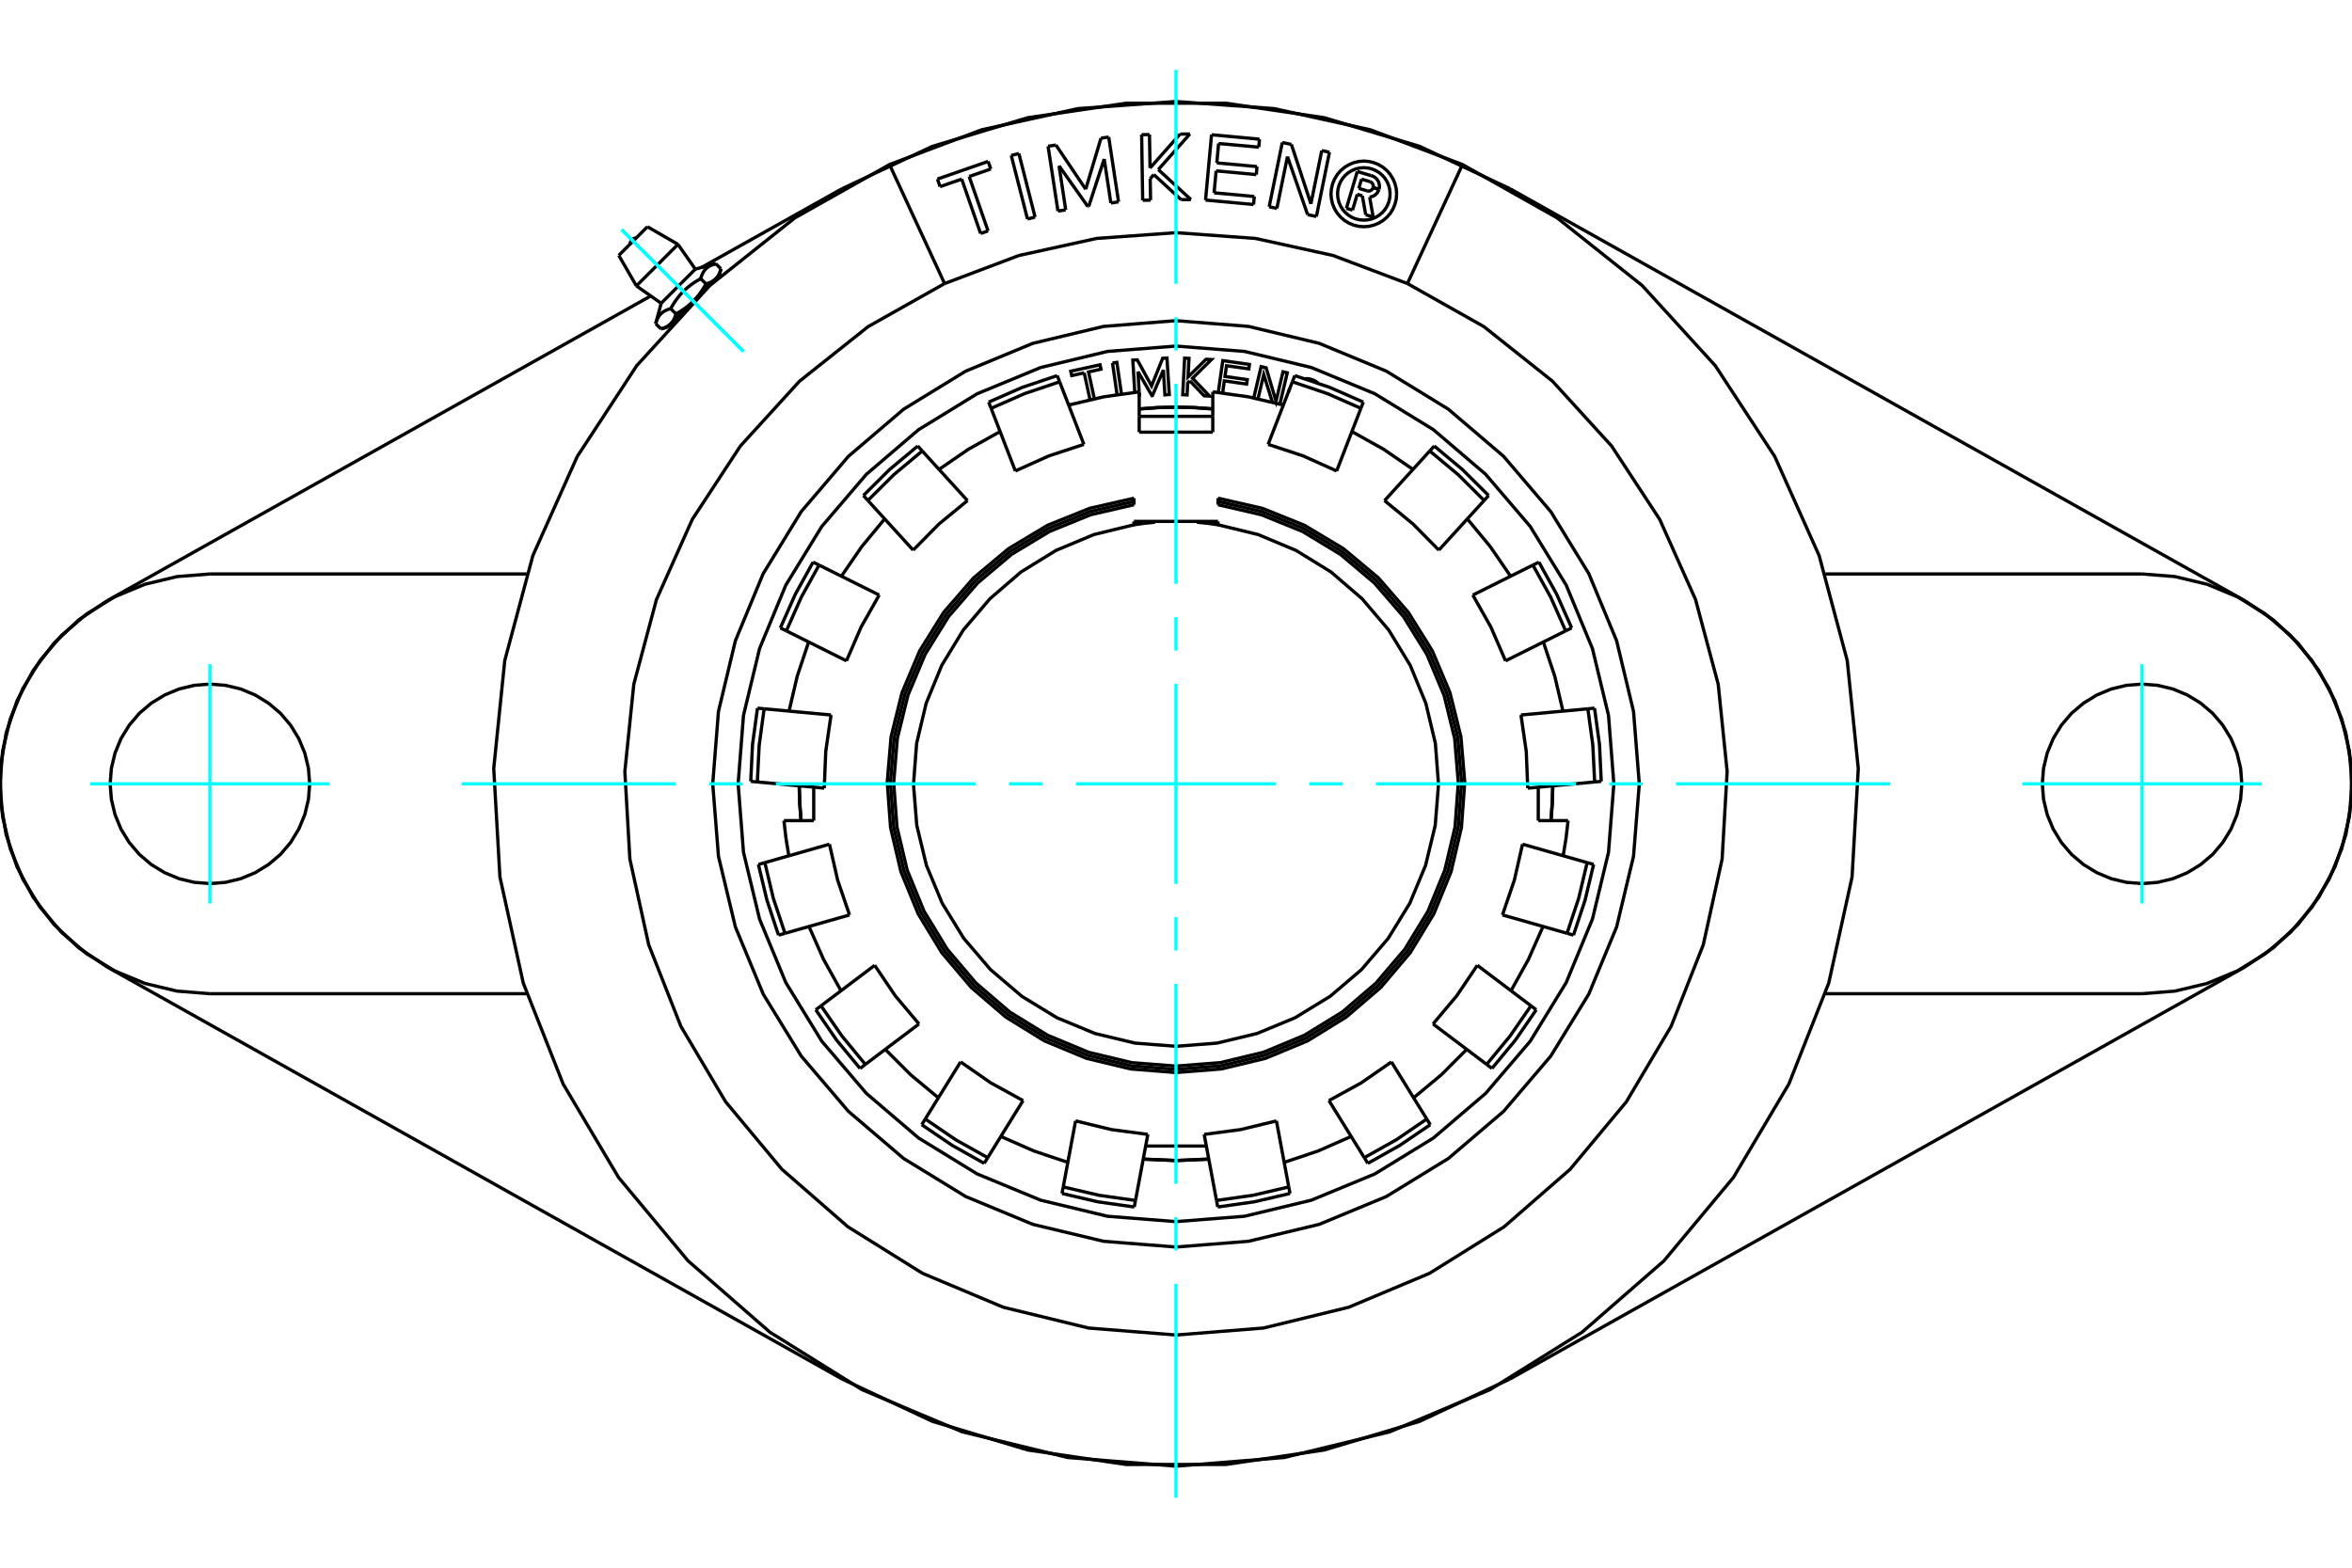 <?xml version="1.0" standalone="no"?>
<!DOCTYPE svg PUBLIC "-//W3C//DTD SVG 1.1//EN"
	"http://www.w3.org/Graphics/SVG/1.1/DTD/svg11.dtd">
<svg xmlns="http://www.w3.org/2000/svg" height="100%" width="100%" viewBox="0 0 36000 24000">
	<rect x="-1800" y="-1200" width="39600" height="26400" style="fill:#FFF"/>
	<g style="fill:none; fill-rule:evenodd" transform="matrix(1 0 0 1 0 0)">
		<g style="fill:none; stroke:#000; stroke-width:50; shape-rendering:geometricPrecision">
			<polyline points="18647,6008 18716,5521 19124,5579 19115,5647 18773,5599 18750,5763 19091,5812 19081,5880 18740,5831 18714,6015"/>
			<line x1="17437" y1="6015" x2="17441" y2="6068"/>
			<line x1="17418" y1="5689" x2="17436" y2="5999"/>
			<line x1="17441" y1="6068" x2="17437" y2="6069"/>
			<polyline points="17369,6006 17339,5513 17407,5509 17626,5908 17796,5485 17862,5481 17897,6040 17830,6045 17807,5665 17639,6056 17632,6057 17418,5689"/>
			<polyline points="16595,5708 16404,5750 16389,5683 16837,5585 16852,5652 16661,5694 16750,6104"/>
			<line x1="16684" y1="6118" x2="16595" y2="5708"/>
			<polyline points="17028,5557 17095,5548 17165,6031"/>
			<line x1="17098" y1="6041" x2="17028" y2="5557"/>
			<polyline points="18212,5830 18179,5863 18170,6046 18103,6043 18132,5483 18199,5486 18184,5771 18460,5500 18543,5504 18253,5790 18514,6064 18431,6060 18212,5830"/>
			<polyline points="19475,6156 19343,5734 19255,6105"/>
			<polyline points="19190,6091 19303,5613 19380,5631 19531,6144 19638,5692 19703,5708 19590,6186"/>
			<polyline points="20174,5864 20139,5838 20100,5818 20059,5805 20016,5797 19973,5797"/>
			<polyline points="19740,5951 19729,5975 19721,6001"/>
			<polyline points="18563,6260 18282,6239 18000,6232"/>
			<polyline points="23740,12563 23760,12297 23768,12031"/>
			<polyline points="17498,17746 18000,17768 18502,17746"/>
			<polyline points="12232,12031 12240,12297 12260,12563"/>
			<polyline points="18000,6232 17718,6239 17437,6260"/>
			<polyline points="24702,12000 24620,10952 24374,9929 23972,8957 23422,8060 22739,7261 21940,6578 21043,6028 20071,5626 19048,5380 18000,5298 16952,5380 15929,5626 14957,6028 14060,6578 13261,7261 12578,8060 12028,8957 11626,9929 11380,10952 11298,12000 11380,13048 11626,14071 12028,15043 12578,15940 13261,16739 14060,17422 14957,17972 15929,18374 16952,18620 18000,18702 19048,18620 20071,18374 21043,17972 21940,17422 22739,16739 23422,15940 23972,15043 24374,14071 24620,13048 24702,12000"/>
			<polyline points="25091,12000 25003,10891 24744,9809 24318,8781 23736,7832 23014,6986 22168,6264 21219,5682 20191,5256 19109,4997 18000,4909 16891,4997 15809,5256 14781,5682 13832,6264 12986,6986 12264,7832 11682,8781 11256,9809 10997,10891 10909,12000 10997,13109 11256,14191 11682,15219 12264,16168 12986,17014 13832,17736 14781,18318 15809,18744 16891,19003 18000,19091 19109,19003 20191,18744 21219,18318 22168,17736 23014,17014 23736,16168 24318,15219 24744,14191 25003,13109 25091,12000"/>
			<line x1="9471" y1="3910" x2="9910" y2="3471"/>
			<line x1="9741" y1="4377" x2="10377" y2="3741"/>
			<line x1="10120" y1="4643" x2="10643" y2="4120"/>
			<line x1="10956" y1="4267" x2="11009" y2="4214"/>
			<line x1="10611" y1="4611" x2="10956" y2="4267"/>
			<line x1="10267" y1="4956" x2="10611" y2="4611"/>
			<line x1="10214" y1="5009" x2="10267" y2="4956"/>
			<line x1="10036" y1="4955" x2="10117" y2="5035"/>
			<polyline points="10611,4611 10605,4618 10599,4624 10593,4630 10587,4635 10580,4641 10574,4647 10567,4653 10561,4659 10554,4664 10547,4670 10541,4676 10534,4681 10527,4687 10520,4692 10513,4698 10506,4703 10498,4709 10491,4714 10483,4720 10476,4725 10468,4731 10460,4736 10452,4741 10444,4747 10436,4752 10428,4757 10419,4763 10411,4768 10402,4773 10393,4779 10384,4784 10375,4789 10365,4795 10356,4800 10346,4806 10345,4812 10343,4817 10341,4823 10340,4829 10338,4834 10336,4839 10334,4844 10332,4850 10330,4855 10329,4859 10327,4864 10325,4869 10323,4874 10320,4878 10318,4883 10316,4887 10314,4891 10312,4895 10309,4899 10307,4904 10305,4907 10302,4911 10300,4915 10297,4919 10295,4923 10292,4926 10290,4930 10287,4933 10284,4937 10282,4940 10279,4943 10276,4947 10273,4950 10270,4953 10267,4956 10264,4959 10261,4962 10258,4965 10254,4968 10251,4971 10248,4973 10244,4976 10241,4979 10237,4981 10234,4984 10230,4986 10226,4989 10222,4991 10219,4994 10215,4996 10211,4998 10206,5001 10202,5003 10198,5005 10194,5007 10189,5009 10185,5011 10180,5014 10175,5016 10170,5018 10166,5019 10161,5021 10155,5023 10150,5025 10145,5027 10140,5029 10134,5030 10128,5032 10123,5034 10117,5035"/>
			<line x1="10266" y1="4725" x2="10346" y2="4806"/>
			<polyline points="10036,4955 10040,4943 10043,4932 10046,4921 10050,4911 10054,4901 10058,4892 10062,4882 10066,4874 10071,4865 10075,4857 10080,4849 10085,4842 10090,4834 10096,4827 10101,4820 10107,4814 10113,4808 10119,4802 10125,4796 10131,4790 10138,4784 10145,4779 10153,4774 10160,4769 10168,4764 10176,4760 10185,4755 10193,4751 10203,4747 10212,4743 10222,4739 10232,4735 10243,4732 10254,4729 10266,4725"/>
			<polyline points="10806,4346 10800,4356 10795,4365 10789,4375 10784,4384 10779,4393 10773,4402 10768,4411 10763,4419 10757,4428 10752,4436 10747,4444 10741,4452 10736,4460 10731,4468 10725,4476 10720,4483 10714,4491 10709,4498 10703,4506 10698,4513 10692,4520 10687,4527 10681,4534 10676,4541 10670,4547 10664,4554 10659,4561 10653,4567 10647,4574 10641,4580 10635,4587 10630,4593 10624,4599 10618,4605 10611,4611"/>
			<line x1="10725" y1="4266" x2="10806" y2="4346"/>
			<polyline points="10266,4725 10277,4706 10287,4688 10298,4670 10309,4652 10319,4636 10330,4619 10341,4604 10352,4588 10363,4573 10374,4559 10385,4545 10396,4531 10407,4517 10419,4504 10430,4491 10442,4479 10454,4466 10466,4454 10479,4442 10491,4430 10504,4419 10517,4407 10531,4396 10545,4385 10559,4374 10573,4363 10588,4352 10604,4341 10619,4330 10636,4319 10652,4309 10670,4298 10688,4287 10706,4277 10725,4266"/>
			<polyline points="11035,4117 11034,4123 11032,4128 11030,4134 11029,4140 11027,4145 11025,4150 11023,4155 11021,4161 11019,4166 11018,4170 11016,4175 11014,4180 11011,4185 11009,4189 11007,4194 11005,4198 11003,4202 11001,4206 10998,4211 10996,4215 10994,4219 10991,4222 10989,4226 10986,4230 10984,4234 10981,4237 10979,4241 10976,4244 10973,4248 10971,4251 10968,4254 10965,4258 10962,4261 10959,4264 10956,4267 10953,4270 10950,4273 10947,4276 10943,4279 10940,4282 10937,4284 10933,4287 10930,4290 10926,4292 10923,4295 10919,4297 10915,4300 10911,4302 10907,4305 10904,4307 10899,4309 10895,4312 10891,4314 10887,4316 10883,4318 10878,4320 10874,4323 10869,4325 10864,4327 10859,4329 10855,4330 10850,4332 10844,4334 10839,4336 10834,4338 10829,4340 10823,4341 10817,4343 10812,4345 10806,4346"/>
			<line x1="10955" y1="4036" x2="11035" y2="4117"/>
			<polyline points="10725,4266 10729,4254 10732,4243 10735,4232 10739,4222 10743,4212 10747,4203 10751,4193 10755,4185 10760,4176 10764,4168 10769,4160 10774,4153 10779,4145 10784,4138 10790,4131 10796,4125 10802,4119 10808,4113 10814,4107 10820,4101 10827,4096 10834,4090 10842,4085 10849,4080 10857,4075 10865,4071 10874,4066 10882,4062 10892,4058 10901,4054 10911,4050 10921,4046 10932,4043 10943,4040 10955,4036"/>
			<polyline points="1641,9196 1206,9489 825,9848 508,10264 262,10726 94,11222 9,11738 9,12262 94,12778 262,13274 508,13736 825,14152 1206,14511 1641,14804"/>
			<line x1="12890" y1="21112" x2="1641" y2="14804"/>
			<polyline points="12890,21112 14270,21759 15730,22198 17238,22420 18762,22420 20270,22198 21730,21759 23110,21112"/>
			<line x1="34359" y1="14804" x2="23110" y2="21112"/>
			<polyline points="34359,14804 34794,14511 35175,14152 35492,13736 35738,13274 35906,12778 35991,12262 35991,11738 35906,11222 35738,10726 35492,10264 35175,9848 34794,9489 34359,9196"/>
			<line x1="23110" y1="2888" x2="34359" y2="9196"/>
			<polyline points="23110,2888 21730,2241 20270,1802 18762,1580 17238,1580 15730,1802 14270,2241 12890,2888"/>
			<line x1="10738" y1="4094" x2="12890" y2="2888"/>
			<line x1="1641" y1="9196" x2="9960" y2="4531"/>
			<line x1="32787" y1="15213" x2="27939" y2="15213"/>
			<polyline points="32787,15213 33290,15173 33780,15056 34246,14863 34676,14599 35059,14272 35386,13889 35650,13459 35843,12993 35960,12503 36000,12000 35960,11497 35843,11007 35650,10541 35386,10111 35059,9728 34676,9401 34246,9137 33780,8944 33290,8827 32787,8787"/>
			<line x1="27939" y1="8787" x2="32787" y2="8787"/>
			<polyline points="34314,12000 34295,11761 34239,11528 34148,11307 34022,11102 33867,10920 33685,10765 33480,10640 33259,10548 33026,10492 32787,10473 32548,10492 32315,10548 32094,10640 31890,10765 31707,10920 31552,11102 31427,11307 31335,11528 31279,11761 31260,12000 31279,12239 31335,12472 31427,12693 31552,12898 31707,13080 31890,13235 32094,13360 32315,13452 32548,13508 32787,13527 33026,13508 33259,13452 33480,13360 33685,13235 33867,13080 34022,12898 34148,12693 34239,12472 34295,12239 34314,12000"/>
			<polyline points="3213,8787 2710,8827 2220,8944 1754,9137 1324,9401 941,9728 614,10111 350,10541 157,11007 40,11497 0,12000 40,12503 157,12993 350,13459 614,13889 941,14272 1324,14599 1754,14863 2220,15056 2710,15173 3213,15213"/>
			<polyline points="4740,12000 4721,11761 4665,11528 4573,11307 4448,11102 4293,10920 4110,10765 3906,10640 3685,10548 3452,10492 3213,10473 2974,10492 2741,10548 2520,10640 2315,10765 2133,10920 1978,11102 1852,11307 1761,11528 1705,11761 1686,12000 1705,12239 1761,12472 1852,12693 1978,12898 2133,13080 2315,13235 2520,13360 2741,13452 2974,13508 3213,13527 3452,13508 3685,13452 3906,13360 4110,13235 4293,13080 4448,12898 4573,12693 4665,12472 4721,12239 4740,12000"/>
			<line x1="3213" y1="8787" x2="8061" y2="8787"/>
			<line x1="8061" y1="15213" x2="3213" y2="15213"/>
			<line x1="22385" y1="2519" x2="21542" y2="4341"/>
			<polyline points="14458,4341 13288,5000 12237,5836 11332,6829 10596,7952 10048,9178 9701,10475 9564,11811 9641,13152 9929,14463 10422,15713 11107,16868 11967,17900 12979,18782 14119,19493 15357,20013 16661,20331 18000,20438 19339,20331 20643,20013 21881,19493 23021,18782 24033,17900 24893,16868 25578,15713 26071,14463 26359,13152 26436,11811 26299,10475 25952,9178 25404,7952 24668,6829 23763,5836 22712,5000 21542,4341"/>
			<polyline points="14458,4341 13615,2519 12167,3335 10866,4370 9746,5598 8835,6989 8156,8506 7726,10112 7557,11766 7652,13426 8009,15049 8620,16596 9468,18026 10532,19303 11785,20395 13195,21275 14728,21920 16343,22313 18000,22446 19657,22313 21272,21920 22805,21275 24215,20395 25468,19303 26532,18026 27380,16596 27991,15049 28348,13426 28443,11766 28274,10112 27844,8506 27165,6989 26254,5598 25134,4370 23833,3335 22385,2519 20975,1987 19503,1663 18000,1554 16497,1663 15025,1987 13615,2519"/>
			<polyline points="21542,4341 20403,3911 19214,3650 18000,3562 16786,3650 15597,3911 14458,4341"/>
			<polyline points="21277,2969 21272,2906 21257,2844 21233,2786 21200,2732 21159,2684 21111,2643 21057,2611 20999,2586 20938,2572 20875,2567 20812,2572 20751,2586 20692,2611 20639,2643 20591,2684 20550,2732 20517,2786 20493,2844 20478,2906 20473,2969 20478,3031 20493,3093 20517,3151 20550,3205 20591,3253 20639,3294 20692,3327 20751,3351 20812,3365 20875,3370 20938,3365 20999,3351 21057,3327 21111,3294 21159,3253 21200,3205 21233,3151 21257,3093 21272,3031 21277,2969"/>
			<polyline points="21377,2969 21371,2890 21352,2813 21322,2741 21281,2673 21230,2613 21170,2562 21103,2521 21030,2491 20953,2472 20875,2466 20796,2472 20719,2491 20647,2521 20579,2562 20520,2613 20468,2673 20427,2741 20397,2813 20379,2890 20372,2969 20379,3047 20397,3124 20427,3197 20468,3264 20520,3324 20579,3375 20647,3416 20719,3446 20796,3465 20875,3471 20953,3465 21030,3446 21103,3416 21170,3375 21230,3324 21281,3264 21322,3197 21352,3124 21371,3047 21377,2969"/>
			<line x1="20015" y1="3286" x2="19706" y2="2397"/>
			<line x1="20149" y1="3314" x2="20015" y2="3286"/>
			<line x1="20349" y1="2330" x2="20149" y2="3314"/>
			<line x1="20231" y1="2306" x2="20349" y2="2330"/>
			<line x1="20065" y1="3120" x2="20231" y2="2306"/>
			<line x1="19766" y1="2211" x2="20065" y2="3120"/>
			<line x1="19627" y1="2182" x2="19766" y2="2211"/>
			<line x1="19426" y1="3166" x2="19627" y2="2182"/>
			<line x1="19544" y1="3190" x2="19426" y2="3166"/>
			<line x1="19706" y1="2397" x2="19544" y2="3190"/>
			<line x1="17661" y1="2673" x2="17605" y2="2735"/>
			<line x1="18078" y1="3057" x2="17661" y2="2673"/>
			<line x1="18228" y1="3055" x2="18078" y2="3057"/>
			<line x1="17729" y1="2596" x2="18228" y2="3055"/>
			<line x1="18212" y1="2051" x2="17729" y2="2596"/>
			<line x1="18062" y1="2053" x2="18212" y2="2051"/>
			<line x1="17603" y1="2572" x2="18062" y2="2053"/>
			<line x1="17594" y1="2060" x2="17603" y2="2572"/>
			<line x1="17474" y1="2062" x2="17594" y2="2060"/>
			<line x1="17490" y1="3066" x2="17474" y2="2062"/>
			<line x1="17611" y1="3064" x2="17490" y2="3066"/>
			<line x1="17605" y1="2735" x2="17611" y2="3064"/>
			<line x1="15478" y1="2380" x2="15595" y2="2350"/>
			<line x1="15727" y1="3353" x2="15478" y2="2380"/>
			<line x1="15843" y1="3323" x2="15727" y2="3353"/>
			<line x1="15595" y1="2350" x2="15843" y2="3323"/>
			<line x1="14720" y1="2742" x2="14389" y2="2857"/>
			<line x1="15009" y1="3574" x2="14720" y2="2742"/>
			<line x1="15123" y1="3535" x2="15009" y2="3574"/>
			<line x1="14834" y1="2702" x2="15123" y2="3535"/>
			<line x1="15165" y1="2587" x2="14834" y2="2702"/>
			<line x1="15125" y1="2471" x2="15165" y2="2587"/>
			<line x1="14349" y1="2741" x2="15125" y2="2471"/>
			<line x1="14389" y1="2857" x2="14349" y2="2741"/>
			<line x1="16210" y1="2539" x2="16312" y2="3213"/>
			<line x1="16651" y1="3162" x2="16210" y2="2539"/>
			<line x1="16664" y1="3160" x2="16651" y2="3162"/>
			<line x1="16901" y1="2434" x2="16664" y2="3160"/>
			<line x1="17003" y1="3108" x2="16901" y2="2434"/>
			<line x1="17121" y1="3090" x2="17003" y2="3108"/>
			<line x1="16970" y1="2098" x2="17121" y2="3090"/>
			<line x1="16852" y1="2115" x2="16970" y2="2098"/>
			<line x1="16618" y1="2897" x2="16852" y2="2115"/>
			<line x1="16162" y1="2220" x2="16618" y2="2897"/>
			<line x1="16042" y1="2239" x2="16162" y2="2220"/>
			<line x1="16193" y1="3231" x2="16042" y2="2239"/>
			<line x1="16312" y1="3213" x2="16193" y2="3231"/>
			<line x1="18583" y1="2952" x2="19198" y2="3008"/>
			<line x1="18614" y1="2616" x2="18583" y2="2952"/>
			<line x1="19229" y1="2673" x2="18614" y2="2616"/>
			<line x1="19240" y1="2550" x2="19229" y2="2673"/>
			<line x1="18625" y1="2494" x2="19240" y2="2550"/>
			<line x1="18652" y1="2197" x2="18625" y2="2494"/>
			<line x1="19267" y1="2253" x2="18652" y2="2197"/>
			<line x1="19278" y1="2131" x2="19267" y2="2253"/>
			<line x1="18544" y1="2063" x2="19278" y2="2131"/>
			<line x1="18452" y1="3063" x2="18544" y2="2063"/>
			<line x1="19187" y1="3131" x2="18452" y2="3063"/>
			<line x1="19198" y1="3008" x2="19187" y2="3131"/>
			<line x1="20774" y1="2975" x2="20702" y2="3217"/>
			<line x1="20852" y1="2998" x2="20774" y2="2975"/>
			<line x1="20904" y1="3288" x2="20852" y2="2998"/>
			<line x1="21018" y1="3322" x2="20904" y2="3288"/>
			<line x1="20964" y1="3018" x2="21018" y2="3322"/>
			<polyline points="20964,3018 20991,3012 21018,3003 21042,2989 21063,2971 21082,2950 21096,2926 21106,2900"/>
			<line x1="21016" y1="2873" x2="21106" y2="2900"/>
			<polyline points="20925,2922 20936,2924 20948,2925 20959,2924 20970,2921 20981,2916 20990,2910 20999,2903 21006,2894 21012,2884 21016,2873"/>
			<line x1="20798" y1="2884" x2="20925" y2="2922"/>
			<line x1="20840" y1="2743" x2="20798" y2="2884"/>
			<line x1="20966" y1="2780" x2="20840" y2="2743"/>
			<polyline points="21017,2871 21019,2860 21020,2848 21018,2836 21015,2825 21010,2815 21004,2805 20996,2797 20987,2790 20976,2784 20966,2780"/>
			<line x1="21107" y1="2898" x2="21017" y2="2871"/>
			<polyline points="21107,2898 21113,2871 21114,2844 21110,2817 21103,2791 21091,2767 21075,2744 21056,2725 21034,2709 21010,2696 20984,2688"/>
			<line x1="20775" y1="2626" x2="20984" y2="2688"/>
			<line x1="20608" y1="3189" x2="20775" y2="2626"/>
			<line x1="20702" y1="3217" x2="20608" y2="3189"/>
			<polyline points="18000,6234 17718,6241 17437,6261"/>
			<polyline points="12234,12031 12242,12297 12261,12563"/>
			<polyline points="17499,17744 18000,17766 18501,17744"/>
			<polyline points="23739,12563 23758,12297 23766,12031"/>
			<polyline points="18563,6261 18282,6241 18000,6234"/>
			<line x1="18321" y1="7982" x2="18321" y2="7995"/>
			<polyline points="17357,7677 16687,7831 16049,8089 15459,8444 14933,8886 14482,9406 14119,9991 13851,10625 13687,11293 13629,11978 13680,12664 13838,13334 14099,13971 14456,14558 14902,15083 15424,15531 16010,15891 16645,16155 17314,16317 18000,16371 18686,16317 19355,16155 19990,15891 20576,15531 21098,15083 21544,14558 21901,13971 22162,13334 22320,12664 22371,11978 22313,11293 22149,10625 21881,9991 21518,9406 21067,8886 20541,8444 19951,8089 19313,7831 18643,7677"/>
			<polyline points="17357,7727 16695,7880 16065,8136 15483,8487 14963,8926 14518,9440 14160,10018 13897,10644 13735,11305 13679,11982 13729,12660 13886,13322 14144,13951 14498,14532 14938,15049 15454,15492 16033,15848 16661,16109 17322,16268 18000,16321 18678,16268 19339,16109 19967,15848 20546,15492 21062,15049 21502,14532 21856,13951 22114,13322 22271,12660 22321,11982 22265,11305 22103,10644 21840,10018 21482,9440 21037,8926 20517,8487 19935,8136 19305,7880 18643,7727"/>
			<polyline points="18643,7982 18643,8034 18483,8011 18321,7995"/>
			<line x1="17679" y1="7995" x2="17679" y2="7982"/>
			<polyline points="17679,7995 17517,8011 17357,8034 17357,7982"/>
			<polyline points="17357,8034 16745,8183 16164,8426 15628,8756 15151,9167 14743,9647 14415,10185 14176,10767 14030,11380 13982,12008 14032,12635 14180,13248 14422,13829 14752,14366 15161,14844 15641,15253 16178,15581 16760,15822 17372,15969 18000,16018 18628,15969 19240,15822 19822,15581 20359,15253 20839,14844 21248,14366 21578,13829 21820,13248 21968,12635 22018,12008 21970,11380 21824,10767 21585,10185 21257,9647 20849,9167 20372,8756 19836,8426 19255,8183 18643,8034"/>
			<line x1="18643" y1="7627" x2="18643" y2="7727"/>
			<line x1="17536" y1="17545" x2="18464" y2="17545"/>
			<line x1="23545" y1="12563" x2="23545" y2="12051"/>
			<line x1="17437" y1="6374" x2="17437" y2="5999"/>
			<line x1="12455" y1="12563" x2="11999" y2="12563"/>
			<line x1="12455" y1="12051" x2="12455" y2="12563"/>
			<polyline points="15319,17398 15823,17620 16344,17795"/>
			<polyline points="13550,16065 13939,16454 14362,16806"/>
			<polyline points="12382,14183 12605,14687 12872,15167"/>
			<polyline points="11999,12563 12030,12833 12074,13101"/>
			<polyline points="23926,13101 23970,12833 24001,12563"/>
			<polyline points="23128,15167 23395,14687 23618,14183"/>
			<polyline points="21638,16806 22061,16454 22450,16065"/>
			<polyline points="19656,17795 20177,17620 20681,17398"/>
			<line x1="24001" y1="12563" x2="23545" y2="12563"/>
			<polyline points="19643,6201 19107,6075 18563,5999"/>
			<polyline points="21627,7186 21173,6875 20692,6607"/>
			<polyline points="23121,8821 22810,8368 22459,7944"/>
			<polyline points="23923,10886 23797,10351 23623,9829"/>
			<line x1="18563" y1="5999" x2="18563" y2="6374"/>
			<polyline points="17357,7627 16678,7782 16033,8042 15436,8400 14902,8847 14445,9373 14077,9963 13806,10605 13639,11280 13580,11974 13631,12668 13790,13346 14054,13991 14415,14585 14865,15116 15394,15570 15986,15935 16629,16202 17306,16365 18000,16420 18694,16365 19371,16202 20014,15935 20606,15570 21135,15116 21585,14585 21946,13991 22210,13346 22369,12668 22420,11974 22361,11280 22194,10605 21923,9963 21555,9373 21098,8847 20564,8400 19967,8042 19322,7782 18643,7627"/>
			<polyline points="12377,9829 12203,10351 12077,10886"/>
			<polyline points="13541,7944 13190,8368 12879,8821"/>
			<polyline points="15308,6607 14827,6875 14373,7186"/>
			<polyline points="17437,5999 16893,6075 16357,6201"/>
			<polyline points="18639,18478 19196,18399 19745,18271"/>
			<line x1="17380" y1="18378" x2="17569" y2="17367"/>
			<line x1="17361" y1="18478" x2="17380" y2="18378"/>
			<line x1="19726" y1="18171" x2="19537" y2="17160"/>
			<line x1="19745" y1="18271" x2="19726" y2="18171"/>
			<polyline points="20936,17810 21427,17534 21892,17218"/>
			<line x1="15118" y1="17723" x2="15659" y2="16849"/>
			<line x1="15064" y1="17810" x2="15118" y2="17723"/>
			<line x1="21838" y1="17131" x2="21297" y2="16257"/>
			<line x1="21892" y1="17218" x2="21838" y2="17131"/>
			<polyline points="22836,16357 23195,15923 23514,15459"/>
			<line x1="13245" y1="16295" x2="14066" y2="15676"/>
			<line x1="13164" y1="16357" x2="13245" y2="16295"/>
			<line x1="23433" y1="15398" x2="22612" y2="14778"/>
			<line x1="23514" y1="15459" x2="23433" y2="15398"/>
			<polyline points="24084,14316 24261,13781 24392,13234"/>
			<line x1="12015" y1="14288" x2="13003" y2="14007"/>
			<line x1="11916" y1="14316" x2="12015" y2="14288"/>
			<polyline points="24509,11962 24482,11399 24406,10841"/>
			<line x1="24293" y1="13206" x2="23304" y2="12924"/>
			<line x1="24392" y1="13234" x2="24293" y2="13206"/>
			<line x1="11592" y1="11971" x2="12616" y2="12066"/>
			<line x1="11491" y1="11962" x2="11592" y2="11971"/>
			<line x1="24304" y1="10851" x2="23280" y2="10946"/>
			<line x1="24406" y1="10841" x2="24304" y2="10851"/>
			<polyline points="24056,9613 23827,9098 23555,8606"/>
			<line x1="12036" y1="9658" x2="12956" y2="10117"/>
			<line x1="11944" y1="9613" x2="12036" y2="9658"/>
			<line x1="23463" y1="8651" x2="22543" y2="9110"/>
			<line x1="23555" y1="8606" x2="23463" y2="8651"/>
			<polyline points="22785,7586 22385,7189 21953,6828"/>
			<line x1="13284" y1="7662" x2="13977" y2="8422"/>
			<line x1="13215" y1="7586" x2="13284" y2="7662"/>
			<line x1="21884" y1="6904" x2="21192" y2="7664"/>
			<line x1="21953" y1="6828" x2="21884" y2="6904"/>
			<polyline points="20867,6156 20352,5930 19818,5750"/>
			<line x1="15170" y1="6251" x2="15541" y2="7210"/>
			<line x1="15133" y1="6156" x2="15170" y2="6251"/>
			<line x1="19781" y1="5845" x2="19410" y2="6803"/>
			<line x1="19818" y1="5750" x2="19781" y2="5845"/>
			<line x1="17357" y1="7627" x2="17357" y2="7727"/>
			<line x1="18643" y1="7982" x2="17357" y2="7982"/>
			<line x1="17437" y1="6374" x2="17437" y2="6616"/>
			<line x1="18563" y1="6374" x2="17437" y2="6374"/>
			<line x1="18563" y1="6616" x2="17437" y2="6616"/>
			<line x1="18563" y1="6616" x2="18563" y2="6374"/>
			<line x1="20882" y1="17723" x2="20936" y2="17810"/>
			<line x1="20341" y1="16849" x2="20882" y2="17723"/>
			<polyline points="18620,18378 19177,18299 19726,18171"/>
			<line x1="18620" y1="18378" x2="18639" y2="18478"/>
			<polyline points="18431,17367 18989,17293 19537,17160"/>
			<line x1="18431" y1="17367" x2="18620" y2="18378"/>
			<line x1="22755" y1="16295" x2="22836" y2="16357"/>
			<line x1="21934" y1="15676" x2="22755" y2="16295"/>
			<polyline points="20882,17723 21373,17448 21838,17131"/>
			<polyline points="20341,16849 20835,16578 21297,16257"/>
			<line x1="23985" y1="14288" x2="24084" y2="14316"/>
			<line x1="22997" y1="14007" x2="23985" y2="14288"/>
			<polyline points="22755,16295 23113,15861 23433,15398"/>
			<polyline points="21934,15676 22297,15245 22612,14778"/>
			<line x1="24408" y1="11971" x2="24509" y2="11962"/>
			<line x1="23384" y1="12066" x2="24408" y2="11971"/>
			<polyline points="23985,14288 24163,13754 24293,13206"/>
			<polyline points="22997,14007 23179,13474 23304,12924"/>
			<line x1="23964" y1="9658" x2="24056" y2="9613"/>
			<line x1="23044" y1="10117" x2="23964" y2="9658"/>
			<polyline points="24408,11971 24380,11409 24304,10851"/>
			<polyline points="23384,12066 23361,11503 23280,10946"/>
			<line x1="22716" y1="7662" x2="22785" y2="7586"/>
			<line x1="22023" y1="8422" x2="22716" y2="7662"/>
			<polyline points="23964,9658 23736,9144 23463,8651"/>
			<polyline points="23044,10117 22820,9600 22543,9110"/>
			<line x1="20830" y1="6251" x2="20867" y2="6156"/>
			<line x1="20459" y1="7210" x2="20830" y2="6251"/>
			<polyline points="22716,7662 22317,7265 21884,6904"/>
			<polyline points="22023,8422 21627,8021 21192,7664"/>
			<polyline points="20830,6251 20315,6025 19781,5845"/>
			<polyline points="20459,7210 19945,6979 19410,6803"/>
			<line x1="16219" y1="5845" x2="16182" y2="5750"/>
			<line x1="16590" y1="6803" x2="16219" y2="5845"/>
			<line x1="14116" y1="6904" x2="14047" y2="6828"/>
			<line x1="14808" y1="7664" x2="14116" y2="6904"/>
			<polyline points="16182,5750 15648,5930 15133,6156"/>
			<polyline points="16219,5845 15685,6025 15170,6251"/>
			<polyline points="16590,6803 16055,6979 15541,7210"/>
			<line x1="12537" y1="8651" x2="12445" y2="8606"/>
			<line x1="13457" y1="9110" x2="12537" y2="8651"/>
			<polyline points="14047,6828 13615,7189 13215,7586"/>
			<polyline points="14116,6904 13683,7265 13284,7662"/>
			<polyline points="14808,7664 14373,8021 13977,8422"/>
			<line x1="11696" y1="10851" x2="11594" y2="10841"/>
			<line x1="12720" y1="10946" x2="11696" y2="10851"/>
			<polyline points="12445,8606 12173,9098 11944,9613"/>
			<polyline points="12537,8651 12264,9144 12036,9658"/>
			<polyline points="13457,9110 13180,9600 12956,10117"/>
			<line x1="11707" y1="13206" x2="11608" y2="13234"/>
			<line x1="12696" y1="12924" x2="11707" y2="13206"/>
			<polyline points="11594,10841 11518,11399 11491,11962"/>
			<polyline points="11696,10851 11620,11409 11592,11971"/>
			<polyline points="12720,10946 12639,11503 12616,12066"/>
			<line x1="12567" y1="15398" x2="12486" y2="15459"/>
			<line x1="13388" y1="14778" x2="12567" y2="15398"/>
			<polyline points="11608,13234 11739,13781 11916,14316"/>
			<polyline points="11707,13206 11837,13754 12015,14288"/>
			<polyline points="12696,12924 12821,13474 13003,14007"/>
			<line x1="14162" y1="17131" x2="14108" y2="17218"/>
			<line x1="14703" y1="16257" x2="14162" y2="17131"/>
			<polyline points="12486,15459 12805,15923 13164,16357"/>
			<polyline points="12567,15398 12887,15861 13245,16295"/>
			<polyline points="13388,14778 13703,15245 14066,15676"/>
			<line x1="16274" y1="18171" x2="16255" y2="18271"/>
			<line x1="16463" y1="17160" x2="16274" y2="18171"/>
			<polyline points="14108,17218 14573,17534 15064,17810"/>
			<polyline points="14162,17131 14627,17448 15118,17723"/>
			<polyline points="14703,16257 15165,16578 15659,16849"/>
			<polyline points="16255,18271 16804,18399 17361,18478"/>
			<polyline points="16274,18171 16823,18299 17380,18378"/>
			<polyline points="16463,17160 17011,17293 17569,17367"/>
			<line x1="9471" y1="3910" x2="9741" y2="4377"/>
			<line x1="10377" y1="3741" x2="9910" y2="3471"/>
			<line x1="9741" y1="4377" x2="10120" y2="4643"/>
			<line x1="10643" y1="4120" x2="10377" y2="3741"/>
			<line x1="10271" y1="4952" x2="10281" y2="4963"/>
			<line x1="10963" y1="4281" x2="10952" y2="4271"/>
			<line x1="10117" y1="5035" x2="10214" y2="5009"/>
			<line x1="11009" y1="4214" x2="11035" y2="4117"/>
			<line x1="10120" y1="4643" x2="10036" y2="4955"/>
			<line x1="10955" y1="4036" x2="10643" y2="4120"/>
			<polyline points="9736,3645 9722,3646 9708,3650 9695,3655 9683,3663 9672,3672 9663,3683 9655,3695 9650,3708 9646,3722 9645,3736"/>
		</g>
		<g style="fill:none; stroke:#0FF; stroke-width:50; shape-rendering:geometricPrecision">
			<line x1="18000" y1="22930" x2="18000" y2="19655"/>
			<line x1="18000" y1="19144" x2="18000" y2="18634"/>
			<line x1="18000" y1="18124" x2="18000" y2="15062"/>
			<line x1="18000" y1="14552" x2="18000" y2="14041"/>
			<line x1="18000" y1="13531" x2="18000" y2="10469"/>
			<line x1="18000" y1="9959" x2="18000" y2="9448"/>
			<line x1="18000" y1="8938" x2="18000" y2="5876"/>
			<line x1="18000" y1="5366" x2="18000" y2="4856"/>
			<line x1="18000" y1="4345" x2="18000" y2="1070"/>
			<line x1="7070" y1="12000" x2="10345" y2="12000"/>
			<line x1="10856" y1="12000" x2="11366" y2="12000"/>
			<line x1="11876" y1="12000" x2="14938" y2="12000"/>
			<line x1="15448" y1="12000" x2="15959" y2="12000"/>
			<line x1="16469" y1="12000" x2="19531" y2="12000"/>
			<line x1="20041" y1="12000" x2="20552" y2="12000"/>
			<line x1="21062" y1="12000" x2="24124" y2="12000"/>
			<line x1="24634" y1="12000" x2="25144" y2="12000"/>
			<line x1="25655" y1="12000" x2="28930" y2="12000"/>
			<line x1="3213" y1="10168" x2="3213" y2="13832"/>
			<line x1="1381" y1="12000" x2="5045" y2="12000"/>
			<line x1="32787" y1="13832" x2="32787" y2="10168"/>
			<line x1="30955" y1="12000" x2="34619" y2="12000"/>
			<line x1="11381" y1="5381" x2="9516" y2="3516"/>
			<line x1="11381" y1="5381" x2="9516" y2="3516"/>
		</g>
	</g>
</svg>
